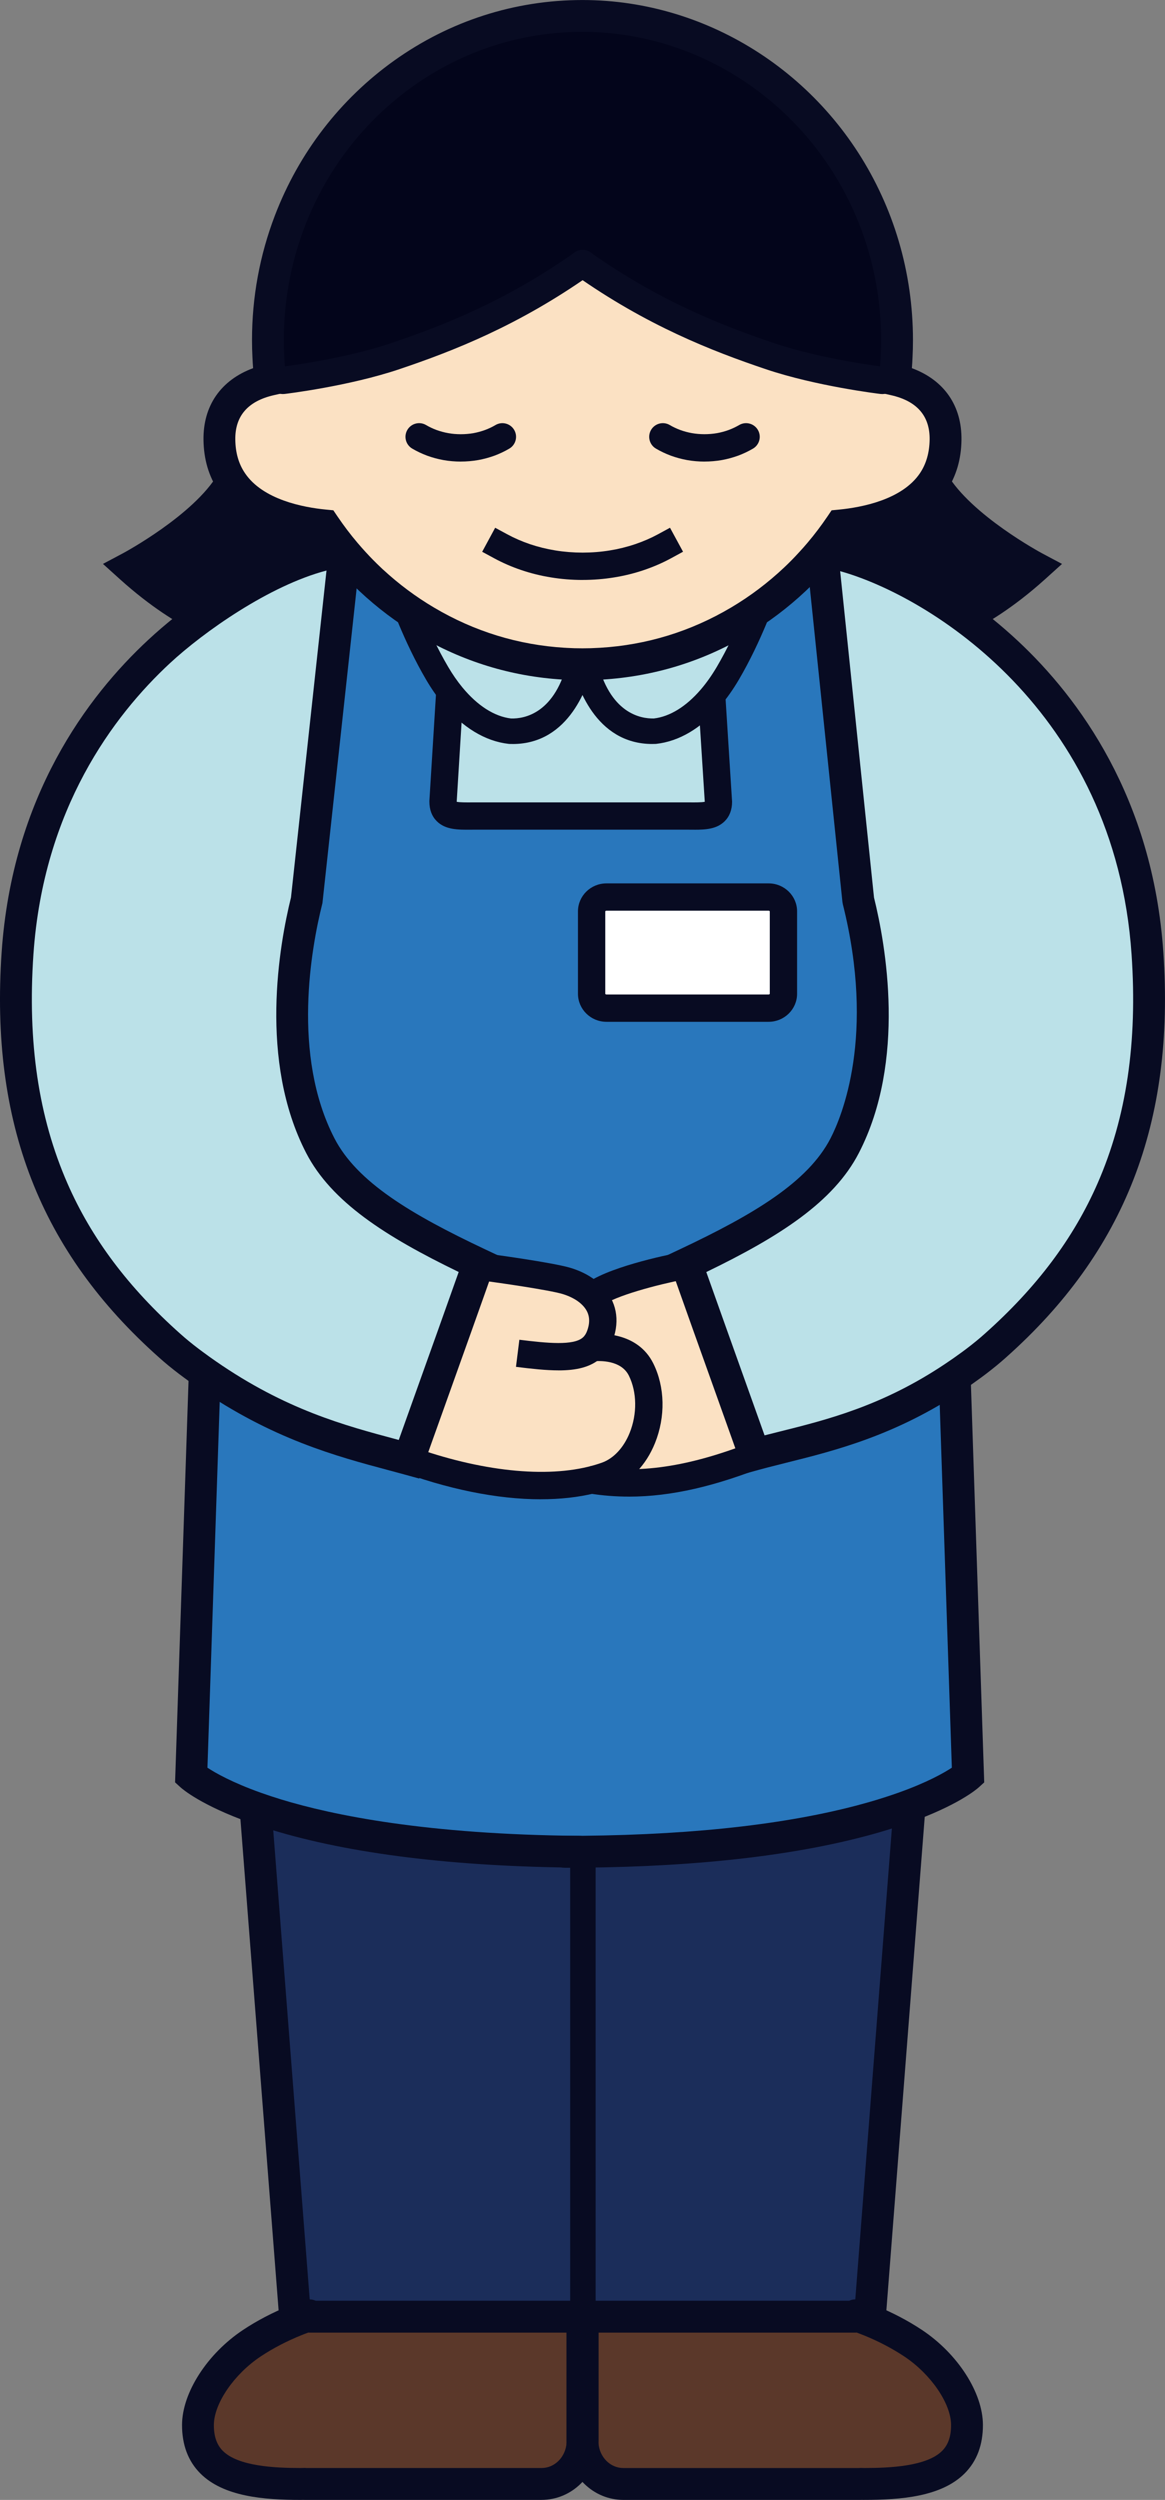 <?xml version="1.0" encoding="UTF-8"?>
<svg id="_レイヤー_2" data-name="レイヤー 2" xmlns="http://www.w3.org/2000/svg" viewBox="0 0 53.075 113.831">
  <rect x="0" y="0" width="53.075" height="113.831" fill="#808080" stroke="none"/>
  <g id="_画像" data-name="画像">
    <g>
      <g>
        <path d="m34.813,66.112c-.15.039-.297.077-.442.117-.098-.295-2.307-6.442-3.061-8.584-.012-.034-.022-.067-.034-.099,3.586-1.691,6.09-3.224,7.204-5.376,1.863-3.601,1.342-8.298.62-11.176l-1.642-15.826.01-.076c3.579.512,13.946,5.746,14.807,18.314.6,8.756-2.571,13.992-6.935,17.872-.279.251-.573.488-.874.717-.068.052-.135.102-.203.151-.26.191-.517.373-.772.542-3.369,2.261-6.295,2.805-8.678,3.424Z" style="fill: #bbe1e8; stroke-width: 0px;"/>
        <path d="m11.641,82.313c-2.16-.769-2.929-1.467-2.929-1.467l.609-18.149h0s.088-.125.088-.125c3.45,2.393,6.386,3.108,8.808,3.758,3.295,1.244,6.436,1.621,8.732,1.06,2.344.37,4.784-.03,7.864-1.28,2.382-.619,5.308-1.164,8.678-3.424l.006.009.607,18.151s-.769.696-2.93,1.465c-.401.142-.848.288-1.348.432-2.702.778-6.917,1.511-13.273,1.572-.04.001-.082.001-.123.001-.015-.003-.03,0-.043,0-6.757-.056-11.11-.868-13.808-1.694-.338-.104-.65-.208-.938-.31Z" style="fill: #2977bc; stroke-width: 0px;"/>
        <path d="m39.618,105.661c.742.298,1.412.656,1.974,1.03,1.452.96,2.46,2.516,2.463,3.726.007,2.281-2.096,2.688-4.68,2.688-.062,0-.123-.001-.184-.004l.003.004h-10.794c-.995,0-1.808-.816-1.861-1.847.001-.037.003-.074.003-.111v-5.66h12.437l.004-.062c.217.074.429.153.635.236Z" style="fill: #5b382a; stroke-width: 0px;"/>
        <path d="m41.431,82.351l-1.812,23.31c-.206-.083-.419-.162-.635-.236l-.004.062h-12.423v-20.815l-.003-.356c6.356-.061,10.572-.794,13.273-1.572.5-.144.947-.289,1.348-.432l.257.039Z" style="fill: #1b2d5a; stroke-width: 0px;"/>
        <path d="m39.1,40.993c.721,2.878,1.242,7.575-.62,11.176-1.113,2.152-3.617,3.686-7.204,5.376l-.252.108s-3.145.609-4.03,1.355c-.134-.141-.292-.264-.468-.37-.218-.132-.463-.237-.717-.313-.802-.239-3.776-.637-3.776-.637l-.269-.045c.012-.034.022-.067.034-.099-3.585-1.691-6.09-3.224-7.204-5.376-1.863-3.601-1.34-8.298-.62-11.176l1.72-15.826-.012-.086c.015-.003.028-.004.043-.006.094-.012.181-.019.263-.024l.147-.135c.233.254.475.499.726.735v.003c.444.416.91.805,1.4,1.161l-.056.08c.096.285.727,2.09,1.711,3.763.215.368.451.708.702,1.012l-.138.021-.297,4.812c0,.727.669.653,1.493.653h9.561c.824,0,1.493.074,1.493-.653l-.297-4.667-.07-.059c.286-.331.551-.708.793-1.119.984-1.673,1.616-3.478,1.713-3.763l-.055-.082c.49-.356.957-.745,1.398-1.162.251-.237.493-.482.724-.736l.148.137c.082.004.169.012.263.024.039.004.079.01.12.016l-.01.076,1.642,15.826Zm-3.408,4.257v-3.751c0-.362-.301-.653-.675-.653h-7.389c-.373,0-.675.291-.675.653v3.751c0,.361.303.655.675.655h7.389c.374,0,.675-.294.675-.655Z" style="fill: #2977bc; stroke-width: 0px;"/>
        <path d="m35.692,41.499v3.751c0,.361-.301.655-.675.655h-7.389c-.373,0-.675-.294-.675-.655v-3.751c0-.362.303-.653.675-.653h7.389c.374,0,.675.291.675.653Z" style="fill: #fff; stroke-width: 0px;"/>
        <path d="m34.815,26.813l.055.082c-.096.285-.729,2.09-1.713,3.763-.242.411-.506.788-.793,1.119-.735.855-1.603,1.415-2.531,1.517-2.28.082-3.025-2.351-3.205-3.131.346-.346.604-.603.664-.662.031-.001.061-.004.092-.006,2.759-.165,5.31-1.133,7.431-2.682Z" style="fill: #bbe1e8; stroke-width: 0px;"/>
        <path d="m34.371,66.229c.145-.04.292-.079.442-.117-3.08,1.25-5.52,1.649-7.864,1.28.237-.058.466-.126.686-.205,1.665-.595,2.425-3.107,1.572-4.826-.527-1.06-1.811-1.035-2.241-.993.162-.141.286-.328.373-.569.272-.75.079-1.352-.344-1.79.885-.747,4.03-1.355,4.03-1.355l.252-.108c.012.033.022.065.034.099.754,2.142,2.963,8.289,3.061,8.584Z" style="fill: #fbe1c3; stroke-width: 0px;"/>
        <path d="m32.434,31.836l.297,4.667c0,.727-.669.653-1.493.653h-9.561c-.824,0-1.493.074-1.493-.653l.297-4.812.138-.021c.756.914,1.657,1.517,2.621,1.624,2.281.082,3.027-2.354,3.206-3.132.03.03.061.059.092.091.031-.031.061-.061.091-.089.18.779.925,3.212,3.205,3.131.928-.102,1.796-.662,2.531-1.517l.07.059Z" style="fill: #bbe1e8; stroke-width: 0px;"/>
        <path d="m26.949,67.391c-2.296.561-5.437.184-8.732-1.06.138.037.276.074.411.111.098-.294,2.382-6.648,3.136-8.798l.269.045s2.975.398,3.776.637c.254.076.499.181.717.313.175.105.334.229.468.37.423.438.616,1.041.344,1.79-.086.24-.211.427-.373.569.43-.042,1.714-.067,2.241.993.854,1.719.094,4.23-1.572,4.826-.22.079-.448.147-.686.205Z" style="fill: #fbe1c3; stroke-width: 0px;"/>
        <path d="m26.446,30.162c-.344-.344-.603-.601-.662-.661.015.001.031.001.046.001.073.006.147.009.22.01.04.003.08.004.119.004.11.004.218.006.328.006h.08c.108,0,.217-.001.324-.006.132-.003.263-.009.392-.016-.059.059-.318.316-.664.662-.03.028-.059.058-.091.089-.031-.031-.062-.061-.092-.091Z" style="fill: #fff; stroke-width: 0px;"/>
        <path d="m26.577,29.524c.108,0,.215-.001.324-.006-.107.004-.215.006-.324.006Z" style="fill: #fff; stroke-width: 0px;"/>
        <path d="m26.387,84.317c.013,0,.028-.003.043,0,.042,0,.083,0,.123-.001l.003.356v20.815h-.015v-.635h-.007v.635h-12.439l-.004-.062c-.217.074-.429.151-.634.236l-1.815-23.348c.288.102.6.206.938.31,2.697.825,7.051,1.637,13.808,1.694Z" style="fill: #1b2d5a; stroke-width: 0px;"/>
        <polygon points="26.541 104.852 26.541 105.487 26.539 105.487 26.534 105.487 26.534 104.852 26.541 104.852" style="fill: #040000; stroke-width: 0px;"/>
        <path d="m13.456,105.661c.205-.085.417-.162.634-.236l.004.062h12.439v5.66c0,.037.001.074.004.111-.056,1.03-.868,1.847-1.864,1.847h-10.793v-.004c-.059.003-.12.004-.183.004-2.584,0-4.686-.407-4.68-2.688.004-1.21,1.011-2.765,2.463-3.726.563-.374,1.234-.732,1.976-1.03Z" style="fill: #5b382a; stroke-width: 0px;"/>
        <path d="m26.168,29.518c.108.004.218.006.328.006-.11,0-.218-.001-.328-.006Z" style="fill: #fff; stroke-width: 0px;"/>
        <path d="m25.784,29.501c.059.059.318.316.662.661-.18.778-.925,3.214-3.206,3.132-.965-.107-1.866-.71-2.621-1.624-.251-.304-.487-.644-.702-1.012-.984-1.673-1.615-3.478-1.711-3.763l.056-.08c2.123,1.548,4.671,2.516,7.428,2.681.031.001.064.004.095.006Z" style="fill: #bbe1e8; stroke-width: 0px;"/>
        <path d="m25.83,29.503c.073.006.145.009.22.01-.073-.001-.147-.004-.22-.01Z" style="fill: #fff; stroke-width: 0px;"/>
        <path d="m18.217,66.331c-2.422-.65-5.359-1.366-8.808-3.758-.197-.137-.396-.279-.597-.427-.068-.049-.135-.099-.203-.151-.301-.229-.595-.466-.874-.717C3.37,57.397.199,52.162.799,43.405c.868-12.66,11.379-17.878,14.884-18.324l.012.086-1.72,15.826c-.72,2.878-1.242,7.575.62,11.176,1.113,2.152,3.619,3.686,7.204,5.376-.012.033-.022.065-.034.099-.754,2.149-3.038,8.504-3.136,8.798-.135-.037-.273-.074-.411-.111Z" style="fill: #bbe1e8; stroke-width: 0px;"/>
        <path d="m39.375,113.831c-.044,0-.087,0-.13-.002-.017.001-.034.002-.052.002h-10.794c-1.376,0-2.512-1.113-2.586-2.535,0-.012,0-.025,0-.038v-.111s.001-5.66.001-5.66h.727v-.726h12.148c.166-.074.355-.083.529-.023.231.079.457.163.671.249.748.3,1.475.681,2.105,1.099,1.636,1.083,2.783,2.863,2.786,4.328.003.909-.276,1.652-.83,2.208-1.061,1.064-2.908,1.208-4.575,1.208Zm-.184-1.456c.012,0,.024,0,.035,0,.049.002.098.004.148.004,1.189,0,2.85-.081,3.548-.781.276-.276.409-.662.407-1.179-.002-.976-.921-2.318-2.137-3.123-.55-.365-1.187-.698-1.844-.962-.103-.042-.21-.083-.319-.123-.016.001-.033.002-.05.002h-11.713v5.029c.042.64.537,1.138,1.134,1.138h10.712c.026-.003.053-.004.08-.004Z" style="fill: #080b22; stroke-width: 0px;"/>
        <path d="m24.674,113.831h-10.793c-.017,0-.035,0-.052-.002-.043.001-.086.002-.13.002-1.667,0-3.513-.143-4.574-1.207-.554-.556-.834-1.299-.832-2.209.005-1.467,1.152-3.247,2.788-4.329.626-.417,1.355-.797,2.105-1.098.19-.079.405-.159.669-.249.174-.06.363-.05.529.023h12.149v1.451h-12.439c-.017,0-.034,0-.051-.002-.113.041-.215.081-.31.12-.667.268-1.304.6-1.851.964-1.216.805-2.135,2.147-2.139,3.124-.001.517.132.903.408,1.179.698.7,2.358.781,3.547.781.05,0,.099-.001.148-.004.039-.002.078,0,.116.004h10.711c.604,0,1.104-.51,1.14-1.161l1.449.079c-.078,1.42-1.215,2.533-2.589,2.533Z" style="fill: #080b22; stroke-width: 0px;"/>
        <path d="m26.538,111.984c-.378,0-.693-.29-.723-.668-.004-.056-.007-.112-.007-.168v-5.66h1.459v5.66c0,.047-.002.094-.004.14-.015.384-.327.689-.711.696-.005,0-.009,0-.014,0Z" style="fill: #080b22; stroke-width: 0px;"/>
        <path d="m25.448,62.399c-.568,0-1.216-.07-1.941-.161l.154-1.234c1.282.16,2.468.273,2.892-.102.087-.076.151-.177.199-.313.166-.458.098-.833-.206-1.148-.095-.1-.208-.189-.341-.269-.169-.102-.367-.188-.574-.25-.619-.185-2.867-.508-3.681-.616l.165-1.233c.309.041,3.047.411,3.872.657.311.093.601.22.861.377.228.137.429.297.597.474.635.658.806,1.522.478,2.43-.12.334-.304.613-.549.826-.476.422-1.121.563-1.926.563Z" style="fill: #080b22; stroke-width: 0px;"/>
        <path d="m24.639,68.269c-1.988,0-4.268-.46-6.642-1.356-.096-.035-.199-.074-.302-.115l.456-1.157c.093.037.186.072.278.105,3.156,1.191,6.205,1.57,8.372,1.04.216-.053.426-.115.624-.186.531-.19.991-.684,1.261-1.355.348-.862.334-1.862-.037-2.608-.356-.715-1.333-.678-1.625-.651-.055.005-.091.011-.099.012l-.208-1.226s.068-.012.187-.024c.492-.047,2.15-.091,2.859,1.335.532,1.071.561,2.427.077,3.627-.41,1.015-1.118,1.748-1.996,2.061-.239.085-.49.161-.748.223-.75.183-1.575.274-2.457.274Z" style="fill: #080b22; stroke-width: 0px;"/>
        <path d="m27.261,59.571l-.129-.271-.146-.285-.436-.443.047-.033-.004-.005c.96-.81,3.761-1.384,4.313-1.491l.236,1.221c-1.146.222-3.161.745-3.734,1.209l-.048.048-.091.048v-.002s-.009.004-.009.004Z" style="fill: #080b22; stroke-width: 0px;"/>
        <path d="m28.652,68.147c-.606,0-1.2-.047-1.791-.14-.036-.005-.073-.011-.109-.017l-.041-.007.192-1.229.054.009c.023.004.046.008.07.011l.02.003c2.228.352,4.552-.031,7.533-1.241.093-.038.187-.076.282-.115l.477,1.149c-.098.041-.195.08-.291.119-2.432.987-4.474,1.459-6.395,1.459Z" style="fill: #080b22; stroke-width: 0px;"/>
        <path d="m19.099,67.325l-.663-.182c-.124-.034-.25-.068-.376-.102l-.357-.096c-2.365-.632-5.307-1.417-8.707-3.776-.203-.14-.41-.289-.615-.441-.065-.046-.137-.101-.211-.157-.346-.263-.648-.51-.92-.755C1.824,56.993-.457,51.126.075,43.356c.486-7.086,3.903-11.647,6.684-14.225,3.122-2.894,6.751-4.498,8.813-4.767.024-.004.046-.007.071-.009.1-.013.203-.022.306-.027l.048.873.419.046-1.726,15.876-.012.048c-.486,1.942-1.404,6.869.561,10.666,1.03,1.991,3.491,3.46,6.869,5.053l.598.282-.257.712c-.448,1.276-1.448,4.071-2.178,6.112-.493,1.376-.918,2.565-.955,2.677l-.218.653Zm-4.222-41.347c-2.618.685-5.613,2.81-7.131,4.217-2.588,2.4-5.769,6.648-6.223,13.26-.274,4.007.232,7.416,1.547,10.424,1.098,2.511,2.781,4.753,5.146,6.856.245.22.516.442.831.681.063.048.125.095.188.14.202.149.396.289.586.42,3.193,2.214,5.882,2.933,8.255,3.567l.091.024c.164-.459.412-1.152.737-2.062.643-1.796,1.495-4.177,1.993-5.586-3.343-1.618-5.797-3.193-6.948-5.417-2.175-4.205-1.22-9.502-.692-11.637l1.618-14.888Z" style="fill: #080b22; stroke-width: 0px;"/>
        <path d="m33.899,67.112l-.217-.654c-.041-.123-.534-1.5-1.055-2.959-.704-1.968-1.58-4.417-2.001-5.613l-.032-.093-.226-.622.599-.282c3.377-1.592,5.838-3.061,6.869-5.053.511-.988,2.062-4.677.561-10.666l-.018-.102-1.642-15.826.341-.035.048-.88c.105.006.211.015.314.028.031.003.072.009.114.015l.017.002c2.15.308,5.709,1.919,8.816,4.825,2.75,2.573,6.13,7.117,6.612,14.158.532,7.77-1.748,13.637-7.177,18.464-.27.242-.571.489-.918.753-.073.055-.145.11-.219.163-.276.203-.538.387-.794.557-3.082,2.068-5.839,2.756-8.055,3.309-.287.072-.568.142-.841.213-.148.038-.291.076-.432.115l-.664.183Zm-1.722-9.192c.458,1.293,1.203,3.375,1.816,5.09.376,1.052.659,1.842.839,2.348.213-.054.431-.109.653-.164,2.216-.553,4.727-1.18,7.601-3.109.239-.159.482-.329.746-.523.07-.051.132-.097.195-.145.315-.239.586-.461.829-.679,2.368-2.105,4.051-4.348,5.149-6.858,1.315-3.008,1.821-6.417,1.547-10.424-.761-11.111-9.229-16.321-13.276-17.448l1.542,14.861c.529,2.135,1.484,7.427-.692,11.635-1.151,2.225-3.605,3.8-6.947,5.417Z" style="fill: #080b22; stroke-width: 0px;"/>
        <polygon points="40.312 106.091 38.865 105.976 38.895 105.603 40.707 82.294 42.154 82.407 40.312 106.091" style="fill: #080b22; stroke-width: 0px;"/>
        <polygon points="12.763 106.091 12.733 105.719 10.916 82.355 12.36 82.213 12.364 82.257 14.209 105.976 12.763 106.091" style="fill: #080b22; stroke-width: 0px;"/>
        <path d="m26.556,106.296c-.321,0-.58-.26-.58-.58v-21.044c0-.321.26-.58.58-.58s.58.26.58.58v21.044c0,.321-.26.58-.58.58Z" style="fill: #080b22; stroke-width: 0px;"/>
        <path d="m35.017,46.527h-7.389c-.715,0-1.297-.573-1.297-1.277v-3.751c0-.703.582-1.275,1.297-1.275h7.389c.715,0,1.297.572,1.297,1.275v3.751c0,.704-.582,1.277-1.297,1.277Zm-7.389-5.059c-.035,0-.053.021-.053.031v3.751c0,.01.018.033.053.033h7.389c.035,0,.053-.021.053-.033v-3.751c0-.013-.02-.031-.053-.031h-7.389Z" style="fill: #080b22; stroke-width: 0px;"/>
        <path d="m29.716,33.877c-2.621,0-3.457-2.733-3.653-3.583-.039-.163-.056-.27-.057-.282-.047-.317.171-.613.488-.66.317-.047.613.171.66.488.001.009.013.078.039.188.567,2.46,1.99,2.702,2.598,2.687.731-.088,1.468-.543,2.133-1.316.256-.296.502-.644.733-1.035.975-1.658,1.596-3.455,1.663-3.655.103-.304.432-.467.736-.364.304.103.466.432.364.736-.071.211-.728,2.113-1.762,3.871-.266.452-.553.857-.854,1.205-.865,1.007-1.87,1.6-2.906,1.714l-.043.003c-.046.002-.093.002-.138.002Z" style="fill: #080b22; stroke-width: 0px;"/>
        <path d="m23.357,33.877c-.045,0-.091,0-.138-.002l-.043-.003c-1.074-.119-2.113-.752-3.005-1.831-.272-.329-.526-.696-.756-1.089-1.03-1.751-1.689-3.658-1.76-3.87-.103-.304.06-.633.364-.736.304-.103.633.06.736.364.068.2.69,2.002,1.662,3.655.2.341.418.656.65.937.689.833,1.454,1.322,2.216,1.414.61.016,2.031-.227,2.598-2.683.026-.114.038-.185.039-.194.05-.316.345-.533.662-.484.316.049.533.344.485.66-.002.011-.018.114-.056.279-.196.851-1.035,3.584-3.655,3.584Z" style="fill: #080b22; stroke-width: 0px;"/>
        <path d="m26.387,85.043h-.006c-5.713-.048-10.428-.628-14.014-1.725-.33-.101-.656-.209-.969-.32-2.232-.795-3.083-1.531-3.173-1.613l-.249-.226.62-18.482c.011-.391.332-.705.725-.705.401,0,.726.324.726.725v.026s-.596,17.768-.596,17.768c.357.235,1.118.671,2.434,1.14.293.104.598.205.908.3,2.372.726,6.658,1.604,13.601,1.662.401.003.723.331.72.732-.003.399-.328.72-.725.72Z" style="fill: #080b22; stroke-width: 0px;"/>
        <path d="m25.711,85.044c-.401,0-.726-.325-.726-.726s.325-.726.726-.726h.004c.219,0,.436,0,.65-.001.027-.001.059-.002.096,0,.022,0,.043,0,.064,0h.02c5.297-.051,9.698-.571,13.079-1.544.449-.129.888-.27,1.305-.418,1.315-.468,2.076-.903,2.435-1.139l-.594-17.768c-.013-.401.3-.736.701-.75.404-.014.736.3.75.701l.618,18.487-.249.226c-.09.081-.941.816-3.174,1.611-.445.158-.913.308-1.39.446-3.506,1.009-8.033,1.548-13.458,1.6-.045.001-.092.002-.139.002h-.043c-.219.001-.447.001-.675.001Z" style="fill: #080b22; stroke-width: 0px;"/>
        <path d="m31.639,37.78c-.065,0-.13,0-.196-.001-.067,0-.135-.001-.205-.001h-9.561c-.07,0-.138,0-.205.001-.604.005-1.175.009-1.573-.386-.224-.222-.337-.522-.337-.891v-.038s.298-4.812.298-4.812c.021-.343.314-.605.659-.582.343.021.604.316.582.659l-.295,4.78c.143.031.446.028.656.027.07,0,.142-.001.215-.001h9.561c.073,0,.145,0,.215.001.21.001.512.004.655-.027l-.295-4.633c-.022-.343.238-.638.581-.66.345-.022.638.238.66.581l.298,4.706c0,.369-.113.669-.337.891-.355.352-.847.387-1.377.387Z" style="fill: #080b22; stroke-width: 0px;"/>
      </g>
      <g>
        <path d="m37.354,25.799s-.006-.001-.009-.001c-.094-.012-.181-.019-.263-.024l-.144-.134c.142-.153.279-.307.413-.466.337-.398.652-.815.946-1.248,1.331-.129,3.273-.567,4.222-1.979,1.22,2.081,4.612,3.885,4.612,3.885-2.117,1.909-3.72,2.489-3.72,2.489l-.076.107c-2.396-1.643-4.682-2.473-5.98-2.629Z" style="fill: #080b22; stroke-width: 0px;"/>
        <path d="m33.675,28.289c-1.872,1.109-4.008,1.795-6.289,1.931-.03.001-.059.004-.089.004-.248.015-.5.022-.751.022h-.007c-.252,0-.502-.007-.75-.022h.001c-.034,0-.067-.001-.101-.004-2.278-.137-4.414-.822-6.286-1.931-.916-.54-1.766-1.183-2.54-1.91v-.003c-.251-.236-.494-.481-.726-.735-.138-.148-.272-.3-.402-.454-.341-.402-.659-.822-.956-1.26-1.33-.129-3.272-.567-4.22-1.977-.34-.505-.552-1.136-.563-1.922-.027-1.915,1.432-2.537,2.317-2.739-.012-.092-.022-.184-.031-.278l2.353-.148,4.192-1.081,3.19-1.456,2.734-1.456,1.792-1.234,1.854,1.422,3.644,1.738,3.056,1.193,3.233.968,2.461.061c-.009.091-.019.18-.03.27.883.2,2.344.822,2.317,2.739-.01.785-.223,1.416-.561,1.921-.949,1.412-2.89,1.85-4.222,1.979-.294.433-.609.851-.946,1.248-.134.159-.27.313-.413.466-.23.254-.472.499-.723.735-.773.729-1.625,1.372-2.54,1.913Z" style="fill: #fbe1c3; stroke-width: 0px;"/>
        <path d="m40.882,12.869l.129,4.155-.22-.006c.028-.261.047-.525.058-.79.013-.246.019-.493.019-.742,0-1.499-.217-2.945-.62-4.308l.634,1.691Z" style="fill: #03051b; stroke-width: 0px;"/>
        <path d="m40.869,15.486c0,.249-.006.496-.019.742-.01.264-.03.528-.058.79l-2.461-.061-3.233-.968-3.056-1.193-3.644-1.738-1.854-1.422-1.792,1.234-2.734,1.456-3.19,1.456-4.192,1.081-2.353.148c-.027-.257-.046-.517-.056-.778-.013-.248-.019-.496-.019-.747,0-1.91.353-3.736.995-5.412C15.297,4.6,20.479.726,26.539.726c5.731,0,10.676,3.464,12.966,8.471l.744,1.982c.404,1.363.62,2.808.62,4.308Z" style="fill: #03051b; stroke-width: 0px;"/>
        <path d="m38.786,7.279l.718,1.918c-2.29-5.007-7.235-8.471-12.966-8.471-6.059,0-11.241,3.874-13.337,9.349l-.015-.006,1.13-2.976,4.328-4.416L24.113.374l6.151.328,5.013,2.491,3.509,4.086Z" style="fill: #03051b; stroke-width: 0px;"/>
        <path d="m15.731,25.798c-1.299.154-3.589.983-5.991,2.63l-.074-.107s-1.603-.58-3.72-2.489c0,0,3.39-1.802,4.613-3.883.949,1.41,2.89,1.848,4.22,1.977.297.438.615.858.956,1.26.131.154.264.306.402.454l-.144.134c-.082.004-.169.012-.263.024Z" style="fill: #080b22; stroke-width: 0px;"/>
        <path d="m13.187,10.068l.015.006c-.641,1.676-.995,3.502-.995,5.412,0,.251.006.499.019.747.01.261.03.521.056.778l-.208.013.191-4.53.92-2.425Z" style="fill: #03051b; stroke-width: 0px;"/>
        <path d="m12.894,17.943c-.31,0-.579-.232-.617-.548-.041-.341.202-.651.543-.692.028-.003,2.813-.343,4.97-1.069,2.386-.803,5.249-1.923,8.394-4.142.281-.198.669-.131.867.15.198.281.131.669-.15.867-3.276,2.311-6.244,3.473-8.714,4.304-2.28.767-5.1,1.111-5.219,1.125-.025.003-.05.004-.075.004Z" style="fill: #080b22; stroke-width: 0px;"/>
        <path d="m40.191,17.943c-.025,0-.05-.001-.075-.004-.119-.014-2.937-.358-5.217-1.125-2.473-.832-5.443-1.994-8.715-4.305-.281-.198-.347-.586-.149-.867.198-.281.586-.348.867-.149,3.141,2.218,6.006,3.338,8.394,4.142,2.157.726,4.941,1.066,4.969,1.069.341.041.584.351.543.692-.038.316-.306.548-.617.548Z" style="fill: #080b22; stroke-width: 0px;"/>
        <path d="m26.543,26.408c-.487,0-.974-.039-1.445-.117-.458-.073-.914-.186-1.353-.335-.43-.145-.844-.325-1.231-.535l-.547-.296.592-1.094.547.296c.325.176.674.328,1.037.451.374.126.762.222,1.153.285.817.134,1.684.133,2.49,0,.392-.063.78-.159,1.154-.286.369-.125.718-.276,1.038-.45l.546-.297.594,1.093-.546.297c-.382.208-.797.388-1.233.536-.44.149-.896.262-1.354.335-.468.077-.954.116-1.443.116Z" style="fill: #080b22; stroke-width: 0px;"/>
        <path d="m20.992,21.018c-.264,0-.53-.023-.791-.069-.258-.047-.506-.114-.743-.201-.245-.092-.471-.199-.679-.322-.296-.174-.394-.556-.22-.852s.556-.394.852-.22c.145.086.306.162.478.226.166.06.346.109.53.143.371.065.766.066,1.149,0,.178-.032.358-.081.531-.144.168-.063.328-.138.471-.223.295-.176.677-.079.853.216.176.295.079.677-.216.853-.207.123-.435.231-.677.322-.242.088-.491.156-.743.201-.265.046-.531.069-.794.069Z" style="fill: #080b22; stroke-width: 0px;"/>
        <path d="m32.095,21.018c-.264,0-.53-.023-.791-.069-.256-.046-.505-.114-.743-.201-.245-.092-.471-.199-.679-.322-.296-.174-.394-.556-.22-.852.175-.296.556-.394.852-.22.145.086.306.162.478.226.167.061.347.109.529.142.372.065.767.066,1.149,0,.178-.032.358-.081.531-.144.167-.063.328-.139.473-.224.296-.174.677-.076.852.22.175.296.076.677-.219.852-.207.122-.434.23-.674.32-.244.089-.492.156-.744.202-.265.046-.531.069-.794.069Z" style="fill: #080b22; stroke-width: 0px;"/>
        <path d="m26.546,30.972c-.292,0-.551-.007-.799-.022-.031-.001-.069-.003-.11-.006-2.347-.142-4.569-.825-6.604-2.031-.95-.561-1.848-1.236-2.667-2.006l-.097-.094c-.24-.231-.464-.46-.668-.683-.137-.147-.275-.304-.42-.475-.281-.331-.552-.681-.81-1.045-1.518-.193-3.4-.75-4.414-2.256-.444-.658-.674-1.438-.686-2.318-.022-1.564.793-2.729,2.26-3.272-.013-.169-.024-.337-.03-.503-.013-.244-.02-.501-.02-.775,0-1.955.351-3.864,1.042-5.671,1.094-2.859,2.975-5.3,5.438-7.058,2.526-1.803,5.491-2.756,8.576-2.756,5.805,0,11.154,3.491,13.626,8.895.305.661.568,1.36.78,2.078.431,1.456.65,2.975.65,4.513,0,.273-.007.529-.02.781-.006.162-.016.329-.03.496,1.467.542,2.282,1.707,2.26,3.273-.011.876-.242,1.655-.684,2.315h0c-1.013,1.509-2.897,2.066-4.415,2.259-.256.36-.524.707-.8,1.033-.142.168-.285.33-.436.492-.23.253-.486.514-.757.769-.813.766-1.711,1.442-2.667,2.009-2.037,1.207-4.263,1.89-6.616,2.031h-.024c-.026.003-.052.005-.079.005-.24.015-.495.023-.78.023Zm-9.092-5.035c.716.661,1.495,1.241,2.318,1.727,1.838,1.089,3.843,1.705,5.961,1.832h.02c.023.003.046.004.069.005.231.014.461.02.716.02.268,0,.498-.007.711-.021l.1-.005c2.113-.127,4.119-.743,5.956-1.831.865-.512,1.676-1.124,2.412-1.817.243-.228.472-.462.683-.694.141-.151.268-.295.395-.446.315-.371.617-.771.9-1.188l.191-.282.339-.033c1.028-.1,2.874-.448,3.689-1.661.283-.422.43-.935.438-1.526.015-1.074-.575-1.754-1.752-2.021l-.635-.144.076-.663c.009-.081.019-.161.027-.242.027-.249.045-.499.055-.747.013-.237.019-.467.019-.714,0-1.399-.199-2.779-.591-4.102-.192-.651-.43-1.284-.707-1.884-2.237-4.891-7.068-8.05-12.307-8.05-2.781,0-5.455.86-7.733,2.486-2.231,1.593-3.934,3.804-4.926,6.396-.628,1.641-.947,3.375-.947,5.153,0,.248.006.479.018.708.01.248.028.494.053.742.009.091.018.175.029.259l.085.654-.643.147c-1.178.269-1.768.949-1.753,2.021.008.601.151,1.1.439,1.527.815,1.212,2.661,1.561,3.688,1.66l.339.033.191.282c.285.42.59.823.909,1.198.13.154.255.294.38.43.211.231.442.466.692.702l.093.088Z" style="fill: #080b22; stroke-width: 0px;"/>
        <path d="m8.788,28.72c-.696-.351-1.906-1.066-3.328-2.349l-.769-.694.914-.486c.032-.017,3.225-1.733,4.328-3.61.027-.047.057-.102.085-.156l1.285.674c-.037.07-.075.14-.115.209-.913,1.553-2.847,2.917-3.996,3.633,1.579,1.266,2.708,1.693,2.721,1.698,0,0-.748,1.271-1.127,1.08Z" style="fill: #080b22; stroke-width: 0px;"/>
        <path d="m43.16,27.64c.013-.005,1.142-.432,2.721-1.698-1.149-.716-3.082-2.08-3.99-3.627-.042-.07-.082-.142-.121-.216l1.286-.673c.027.051.054.1.085.151,1.103,1.881,4.297,3.598,4.329,3.615l.913.486-.768.693c-1.501,1.354-2.767,2.075-3.44,2.404-.312.152-1.015-1.135-1.015-1.135Z" style="fill: #080b22; stroke-width: 0px;"/>
      </g>
    </g>
  </g>
</svg>